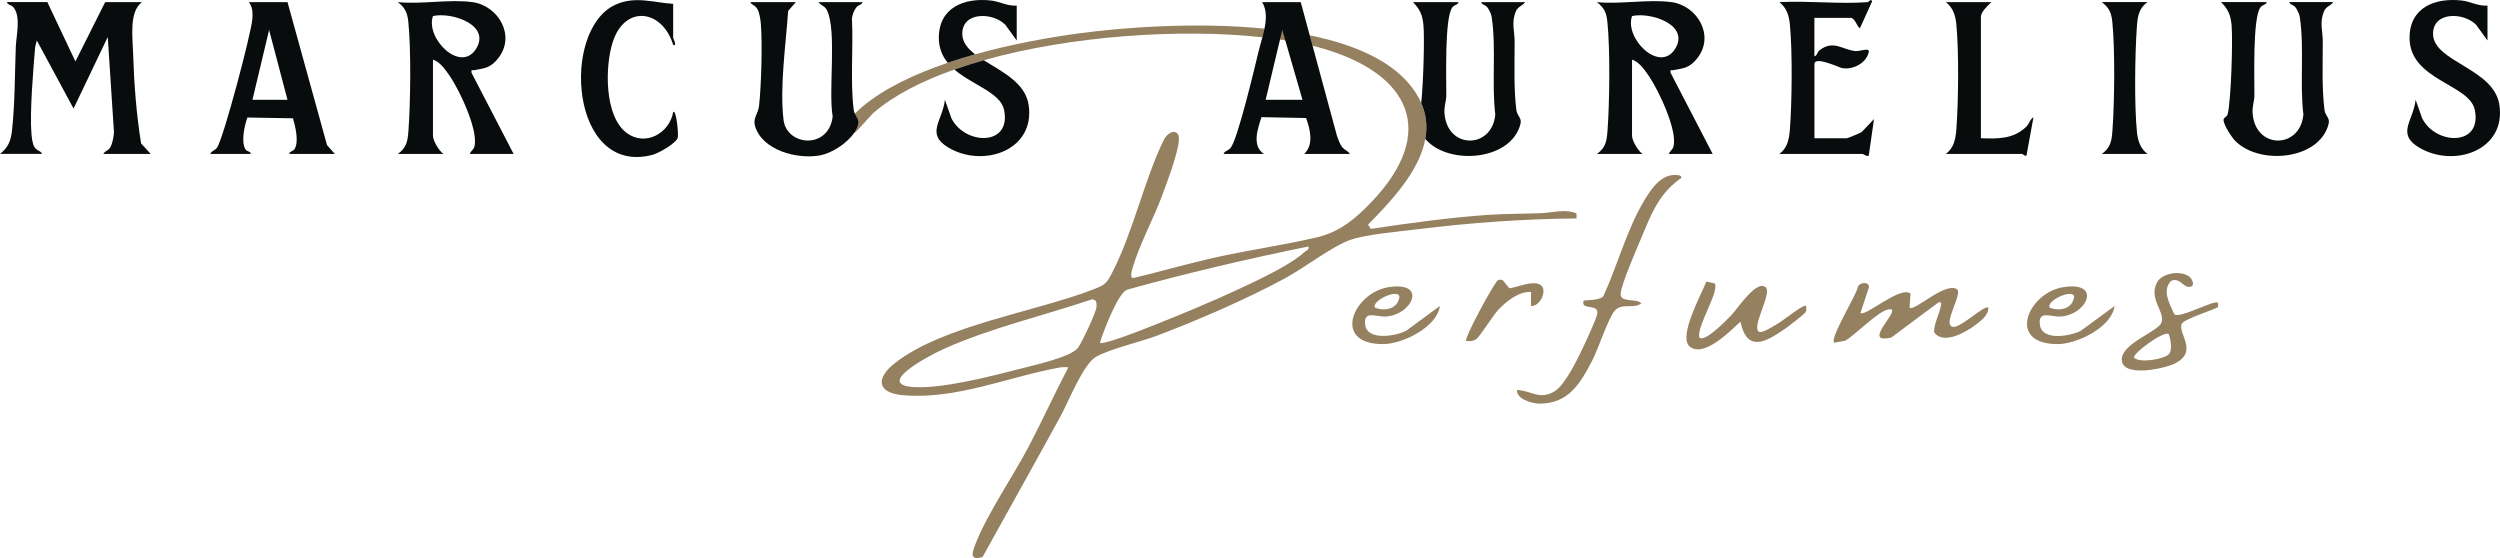 <?xml version="1.0" encoding="UTF-8"?>
<svg id="Layer_2" data-name="Layer 2" xmlns="http://www.w3.org/2000/svg" viewBox="0 0 713.39 159.24">
  <defs>
    <style>
      .cls-1 {
        fill: #958060;
      }

      .cls-2 {
        fill: #090c0d;
      }
    </style>
  </defs>
  <g id="Layer_1-2" data-name="Layer 1">
    <g>
      <g id="KXJY62.tif">
        <g>
          <path class="cls-1" d="M373.74,10.09c-2.52-.52-5.12-.95-7.76-1.3-.04-.01-.08-.02-.12-.02-1.66-.23-3.34-.42-5.03-.59-.17.83-.38,1.65-.59,2.46,1.72.18,3.4.4,5.02.64.5.07,1,.15,1.5.23,2.77.44,5.38.96,7.79,1.56l-.81-2.98ZM240.86,37.87c.89-.07,2.04.18,2.92-.01.53-.78.93-1.6,1.12-2.41.31-1.29-.47-1.92-.96-3.02-1.87,1.9-4.02,4.49-3.08,5.44Z"/>
          <path class="cls-1" d="M360.83,8.18c-.17.83-.38,1.65-.59,2.46-23.23-2.55-54.62-.49-79.52,6.55-2.89.81-5.68,1.7-8.37,2.65-9.3,3.28-17.28,7.36-23,12.28-1.05.91-4.95,5.55-5.32,5.67-.08.03-.16.05-.25.07.53-.78.93-1.6,1.12-2.41.31-1.29-.47-1.92-.96-3.02.94-.94,1.8-1.72,2.18-2.03,6.26-5.21,14.95-9.31,24.33-12.49,2.56-.87,5.17-1.67,7.81-2.41,10.49-2.94,21.23-4.86,29.93-6.02,12.73-1.7,33.42-3.22,52.64-1.3Z"/>
          <path class="cls-1" d="M432.89,111.28c4.18.19,6.33,2.95,10.67.42,3.02-1.76,6.71-9.42,8.26-12.73.86-1.85,3.76-8,3.99-9.53.44-2.87-4.83-.77-3.92-3.63.22-.22,5.26.01,5.74-1.51,4.03-8.86,6.64-18.93,11.68-27.29,2.16-3.57,5.28-8.03,10.09-6.91.84.64.25.75-.33,1.18-6.05,4.53-8.01,10.21-10.91,17.07-1.35,3.19-5.36,12.47-5.69,15.34s4.54,1.3,5.91,2.87c-2.11,1.7-5.38-.18-7.51,1.98-1.73,1.75-4.85,11.1-6.39,14.09-3.39,6.6-6.84,12.67-15.34,12.54-2.04-.03-6.48-1.32-6.25-3.89Z"/>
          <path class="cls-1" d="M530.9,89.3c1.3,1.23,11.38-7.86,14.28-5.52l-.28,4.02c1.3,1.24,10.13-7.47,13.52-5.26,1.79,1.17-4.23,10-1.24,10.72,2.2.54,9.19-6.47,10.21-5.46.04,2.19-2.18,3.8-3.75,4.98-2.77,2.09-9.03,5.62-11.67,2.15-.45-1.7,1.67-5.98,1.92-7.89.1-.79.05-.83-.75-.74l-13.46,10.03c-7.38,1.69-.43-4.98.2-7.29.27-.98-.54-.86-1.21-.71-2.8.62-9.27,7.18-12.09,8.9l-3.19.56c-1.31-1.32,6.32-13.47,6.78-15.95.45-1.31,3.24-1.57,3.15.12l-2.42,7.34Z"/>
          <path class="cls-1" d="M489.32,80.89c1.39,2.2-5.18,12.21-4.42,15.4,1.6,1.6,8.09-5.26,9.26-6.48,1.7-1.78,7.21-10.27,9.75-7.76,1.81,1.79-4.65,12-1.72,12.71.93.23,4.63-2.12,5.67-2.76,1.19-.72,6.91-5.35,7.54-4.7-.02.53.12,1.17-.08,1.67s-4.9,4.14-5.77,4.73c-5.46,3.75-10.97,7.19-12.91-1.9-2.84,2.6-10.57,10.53-14.54,7.02-3.23-2.87,3.46-15,4.82-18.47l2.38.54Z"/>
          <path class="cls-1" d="M624.77,78.97c.63.5,1.74,2.42.36,2.82-2.14.62-2.86-2.77-5.58-1.65-2.75,2.73-.36,6.71.94,9.59,1.62,1.02,9.35-3.13,11.7-3.41,1.13-.13.7.43.74,1.24-.18.54-9.39,3.31-10.27,4.74-1.57,2.53,4.95,7.93-2.05,11.43-2.92,1.46-15.18,4.18-15.15-1.19.02-4.65,10.57-7.94,11.37-10.59.94-3.14-3.74-6.65-1.34-11.31,1.43-2.78,6.89-3.59,9.29-1.66ZM618.87,95.34c-1.5-1.03-10.2,5.49-9.95,6.69,1.58,1.72,8.76.44,10-.99,1.07-1.23.47-4.25-.05-5.7Z"/>
          <path class="cls-1" d="M410.88,87.31c-.8,6.11-10.76,10.88-16.25,10.88-14.81,0-8.41-14.69,1.62-16.25,11.33-1.77,6.66,8.18-1.12,8.4-2.41.07-6.24-1.93-5.54,2.49s8.66,3.11,11.64,1.57l9.65-7.08ZM392.38,87.8c2.94,1.16,6.58.29,6.96-3.2-.55-2.31-8.18,1.36-6.96,3.2Z"/>
          <path class="cls-1" d="M603.41,87.31c-.8,6.11-10.76,10.88-16.25,10.88-14.81,0-8.41-14.69,1.62-16.25,11.33-1.77,6.66,8.18-1.12,8.4-2.41.07-6.24-1.93-5.54,2.49.71,4.5,8.66,3.11,11.64,1.57l9.65-7.08ZM584.91,87.8c2.94,1.16,6.58.29,6.96-3.2-.55-2.31-8.18,1.36-6.96,3.2Z"/>
          <path class="cls-1" d="M436.89,87.3v-3.99c-3.45-.19-6.96,2.6-9.26,4.99-1.55,1.61-5.41,7.91-6.46,8.53-.95.57-1.73.55-2.78.46-.71-.67,8.06-16.75,8.99-17.25.53-.29.99-.36,1.51,0l1.82,2.23c2.32-.27,7.28-2.62,9.18-.71,1.58,1.58-.51,5.97-3.01,5.75Z"/>
        </g>
      </g>
      <g id="rWoqA1.tif">
        <g>
          <path class="cls-2" d="M13.51.6l8.01,16.93L30.01.6h10.5c-3.73,2.75-2.66,10.2-2.52,14.71.25,8.49.93,17.28,2.27,25.62l2.75,2.99h-13.51c.52-.99,1.42-.78,2.11-2.13.51-1,.85-2.92.91-4.07l-1.77-27.16-9.76,20.42L10.51,11.55c-.16.75-.45,1.45-.51,2.23-.53,6.46-1.54,18.33-1.02,24.42.09,1.08.28,2.76.8,3.68.66,1.18,1.83,1.06,2.22,2.03H0c2.39-1.81,3.12-3.85,3.44-6.78.83-7.62.78-16.12,1.07-23.83.11-3.02,1.54-8.63-.71-11.26-.59-.69-1.74-.64-1.8-1.45h11.51Z"/>
          <path class="cls-2" d="M134.81.6c7.41,1.05,12.35,9.51,7.46,15.89-2.19,2.85-3.75,2.94-6.96,3.54-.63.12-.88-.36-.76.74l12.01,23.15h-12.51c.24-.73,1.03-1.18,1.28-1.96,1.38-4.47-4.19-16.17-6.87-20.1-1.14-1.67-2.86-4.27-4.91-4.82v21.66c0,1.47,1.71,4.33,3,5.23h-13.01c2.53-1.85,2.8-3.7,3.02-6.7.59-8.02.76-23.01-.03-30.89-.27-2.67-.88-4.09-3-5.73,6.58.67,14.9-.9,21.26,0ZM123.55,4.58c-2.21,6.36,7.81,16.33,12.24,9.44s-6.86-10.66-12.24-9.44Z"/>
          <path class="cls-2" d="M476.97.6c7.41,1.05,12.35,9.51,7.46,15.89-2.19,2.85-3.75,2.94-6.96,3.54-.63.12-.88-.36-.76.74l12.01,23.15h-12.51c.24-.73,1.03-1.18,1.28-1.96,1.38-4.47-4.19-16.17-6.87-20.1-1.14-1.67-2.86-4.27-4.91-4.82v21.66c0,1.47,1.71,4.33,3,5.23h-13.01c2.53-1.85,2.8-3.7,3.02-6.7.59-8.02.76-23.01-.03-30.89-.27-2.67-.88-4.09-3-5.73,6.58.67,14.9-.9,21.26,0ZM465.71,4.58c-2.21,6.36,7.81,16.33,12.24,9.44s-6.86-10.66-12.24-9.44Z"/>
          <path class="cls-2" d="M244.37,2.1c-.66.84-1.17,2.14-1.27,3.22.45,8.21-.51,17.84.5,25.91.06.47.18.86.34,1.2.49,1.1,1.27,1.73.96,3.02-.19.81-.59,1.63-1.12,2.41-2.11,3.1-6.41,5.79-9.55,6.43-6.47,1.32-16.85-1.33-18.81-8.45-.59-2.15.92-3.35,1.18-5.62.63-5.6.99-17.85.51-23.42-.1-1.2-.37-3.02-.91-4.07-.68-1.35-1.59-1.14-2.11-2.13h13.01l-2.2,2.52c-.63,9.43-2.45,21.73-1.31,31.1.91,7.5,12.94,8.51,14.02-1.01-1.29-7.23,1.25-24.37-1.62-30.26-.69-1.41-1.78-1.3-2.39-2.35h12.51c-.11.8-1.1.69-1.74,1.5Z"/>
          <path class="cls-1" d="M449.85,60.88c-3.3-1.34-6.98-.16-10.22-.04-5.15.19-10.35.13-15.49.51-11.03.8-22.04,2.32-32.96,3.96l-.8-1.21c6.71-6.8,14.71-15.35,16.34-24.47.61-3.36.35-6.79-1.16-10.24-.83-1.91-2.04-3.82-3.69-5.73-6.02-6.95-16.29-11.16-28.13-13.57l.81,2.98c1.07.25,2.1.53,3.09.82,24.51,7.21,32.85,23.66,13.75,43.72-4.48,4.7-9.06,8.56-15.42,10.07-9.62,2.28-19.84,3.69-29.6,5.89-7.63,1.72-15.17,3.91-22.78,5.73-1.4.3-.58-2.17-.38-2.89,1.85-6.49,6.12-14.29,8.53-20.94,1.03-2.82,5.83-15.1,4.41-17.13-1.17-1.67-3.3.03-4.03,1.53-5.68,11.6-8.76,26.53-15.01,38.44-1.27,2.41-1.88,2.99-4.48,4.02-16.55,6.6-43.21,10.34-57.23,21.25-5.41,4.22-5.36,8.5,2.22,9.19,15.17,1.37,30.3-5.3,44.62-7.87.87-.15,1.75-.16,2.63-.11-3.87,7.42-7.36,15.06-11.24,22.48-4.47,8.54-11.84,19.2-15.19,27.77-.95,2.44-2.03,5.08,1.93,3.92,7.37-13.33,14.92-26.76,22.26-40.18,2.23-4.08,6.46-14.8,10.06-16.92,3.92-2.3,13.01-4.34,17.8-6.19,12.11-4.67,24.82-10.1,36.22-16.27,5.29-2.85,13.59-9.21,18.56-10.93,4.69-1.63,14.14-2.42,19.42-3.07,14.95-1.85,30.15-2.95,45.2-3.06l-.04-1.46ZM312.9,87.55c-.07,1.56-4.22,10.29-5.31,11.71-2.02,2.65-12.43,4.92-16.12,5.88-8.24,2.13-21.6,5.58-29.86,5.35-13.1-.36,3.88-9.18,7.42-10.79,13.4-6.07,28.73-9.61,42.69-14.32l.92.41c.31.51.29,1.17.26,1.76ZM372.23,71.93c-4.84,4.48-17.66,10.06-24.02,12.97-3.74,1.71-33.01,14.16-34.34,12.89.98-3.21,4.99-13.79,7.64-15.09,17.12-4.78,34.44-8.8,51.86-12.37.26,1.09-.6,1.11-1.14,1.6Z"/>
          <path class="cls-2" d="M432.57,3.21c-1.35,3.22-.36,5.67-.36,8.57,0,6.29-.28,13.23.47,19.45.24,2.01,1.63,2.33,1.2,4.1-2.52,10.29-19.73,11.96-26.69,4.85-.13-.13-.29-.32-.47-.55.61-3.36.35-6.79-1.16-10.24.65-6.36.94-18.6.64-22.09-.26-2.93-.95-4.63-3.02-6.7h13.01c-.09.81-1.13.68-1.75,1.49-2.28,2.99-1.69,20.48-1.73,25.17-.02,1.64-.65,3.02-.53,4.94.68,10.49,13.58,10.43,14.51.51-1.08-9.03.31-18.97-1.03-27.85-.12-.81-.73-2.12-1.23-2.76-.64-.81-1.64-.7-1.74-1.5h12.5c-.66,1.07-2.01,1.17-2.62,2.61Z"/>
          <path class="cls-2" d="M646.79.6c-.09.82-1.13.68-1.75,1.49-2.28,2.99-1.69,20.48-1.73,25.16-.02,1.65-.64,3.02-.52,4.95.67,10.49,13.57,10.42,14.5.5-1.08-9.03.31-18.97-1.03-27.85-.12-.81-.73-2.12-1.23-2.76-.64-.82-1.63-.7-1.74-1.5h12.51c-.67,1.07-2.01,1.17-2.62,2.62-1.35,3.22-.36,5.67-.36,8.56,0,6.29-.29,13.23.47,19.45.24,2.01,1.63,2.33,1.2,4.1-2.51,10.29-19.72,11.96-26.69,4.85-.93-.95-3.7-5.06-3.25-6.23.13-.34.94-.66,1.12-1.35.98-3.71,1.51-21.04,1.13-25.3-.26-2.94-.95-4.63-3.02-6.7h13.01Z"/>
          <path class="cls-2" d="M82.04.6l11.28,40.81,2.23,2.51h-13.01c.09-.86,1.13-.58,1.64-1.6,1.09-2.19.09-6.27-.58-8.56l-13-.23c-.83,2.21-1.89,7.15-.53,9.11.49.71,1.5.5,1.46,1.28h-11.51c.32-.88,1.36-1.01,1.93-1.81,1.78-2.5,9.84-32.91,10.07-36.79.11-1.82.07-3.19-1-4.72h11ZM82.04,28.48l-5.25-19.92-4.75,19.92h10Z"/>
          <path class="cls-2" d="M385.17,43.92c-.47-.9-1.44-1-2.22-2.02-.66-.88-1.05-2.05-1.42-3.07l-6.98-25.76-.81-2.98-2.57-9.49h-11.01c1.34,2.18,1.22,4.87.67,7.58-.17.83-.38,1.65-.59,2.46-.39,1.44-.82,2.83-1.12,4.11-1.07,4.52-5.95,25-7.95,27.44-.69.85-1.77.89-2.01,1.73h11.5c-3.51-2.34-1.76-7.15-.69-10.49l12.73.25c1.17,3.3,2.27,7.54-.53,10.24h13ZM361.16,28.48l4.1-17.2.6-2.51.05-.21.07.23.78,2.72,4.91,16.97h-10.51Z"/>
          <path class="cls-2" d="M532.99.6c.13,0,.92-1.04,1.25-.25l-3.5,7.72c-.94-.54-1.34-2.98-2.74-2.98h-10.25v10.95c.81-.1.69-1.1,1.51-1.73,3.94-3.05,6.71,0,10.26.26,1.23.09,4.02-1.05,3.75.24-.67,3.2-4.49,5.2-7.64,4.61-.81-.15-7.87-3.54-7.87-1.13v21.16h9.25c.23,0,3.75-1.46,4.23-1.77l3.52-3.71-1.5,10.46c-.7.29-1.5-.5-1.75-.5h-23.76c2.38-1.76,2.81-4.36,3.02-7.2.58-7.74.74-22.29-.03-29.89-.25-2.48-.99-4.72-3-6.23,8.23-.45,17.1.61,25.26,0Z"/>
          <path class="cls-2" d="M270.45,17.91c-1.54-1.88-2.55-4.17-2.55-7.11,0-8.66,7.26-11.52,14.92-10.65,2.38.27,4.79,1.67,7.31,1.44v9.96l-3.26-4.48c-3.61-3.66-12.43-3.77-12.27,2.72.06,2.3,1.54,4.08,3.66,5.71-2.64.74-5.25,1.54-7.81,2.41Z"/>
          <path class="cls-2" d="M270.66,42.13c-6.67-3.95-1.66-7.63-1.03-13.65l1.89,5.33c3.93,7.66,17.18,7.97,14.99-2.48-1.03-4.92-8.99-7.03-14.16-11.49,2.69-.95,5.48-1.84,8.37-2.65,5.14,3.25,11.8,6.37,12.79,12.65,2.05,13.02-12.87,18.19-22.85,12.29Z"/>
          <path class="cls-2" d="M709.82,1.59v9.96l-3.25-4.48c-3.62-3.66-12.43-3.78-12.28,2.71.19,7.92,17.27,9.69,18.91,20.06,2.06,13.01-12.87,18.19-22.85,12.29-6.67-3.95-1.66-7.63-1.04-13.65l1.89,5.33c3.93,7.66,17.18,7.98,14.99-2.48-1.54-7.36-18.61-8.44-18.61-20.53,0-8.67,7.26-11.52,14.92-10.65,2.38.27,4.79,1.67,7.31,1.44Z"/>
          <path class="cls-2" d="M192.09,1.09v9.71c0,.11,1.3,2.62,0,2-3.13-10.17-13.81-11.54-17.26-.75-2.2,6.88-2.44,21.1,4.01,25.89,5.34,3.96,12.21.07,13.26-5.97.87-.88,1.64,6.62,1.26,7.45-.76,1.66-5.4,4.3-7.23,4.78-23.44,6.07-26.16-35.72-10.53-42.85,5.63-2.57,10.78-.62,16.51-.25Z"/>
          <path class="cls-2" d="M568.26.6c-.98.96-3,2.76-3,4.23v34.61c4.81.19,9.3.27,12.95-3.29.9-.88,1.09-2.19,2.05-2.68l-2,10.95c-.51.19-1.06-.5-1.25-.5h-21.76c2.38-1.76,2.81-4.36,3.02-7.2.58-7.74.74-22.29-.03-29.89-.25-2.49-.99-4.72-3-6.23h13.01Z"/>
          <path class="cls-2" d="M612.78.6c-2.54,1.85-2.81,4.21-3.02,7.2-.55,7.84-.74,22.21.03,29.89.25,2.49.99,4.72,3,6.23h-13.01c2.53-1.85,2.8-3.7,3.02-6.7.59-8.02.76-23.01-.03-30.89-.27-2.68-.88-4.09-3-5.73h13.01Z"/>
        </g>
      </g>
    </g>
  </g>
</svg>